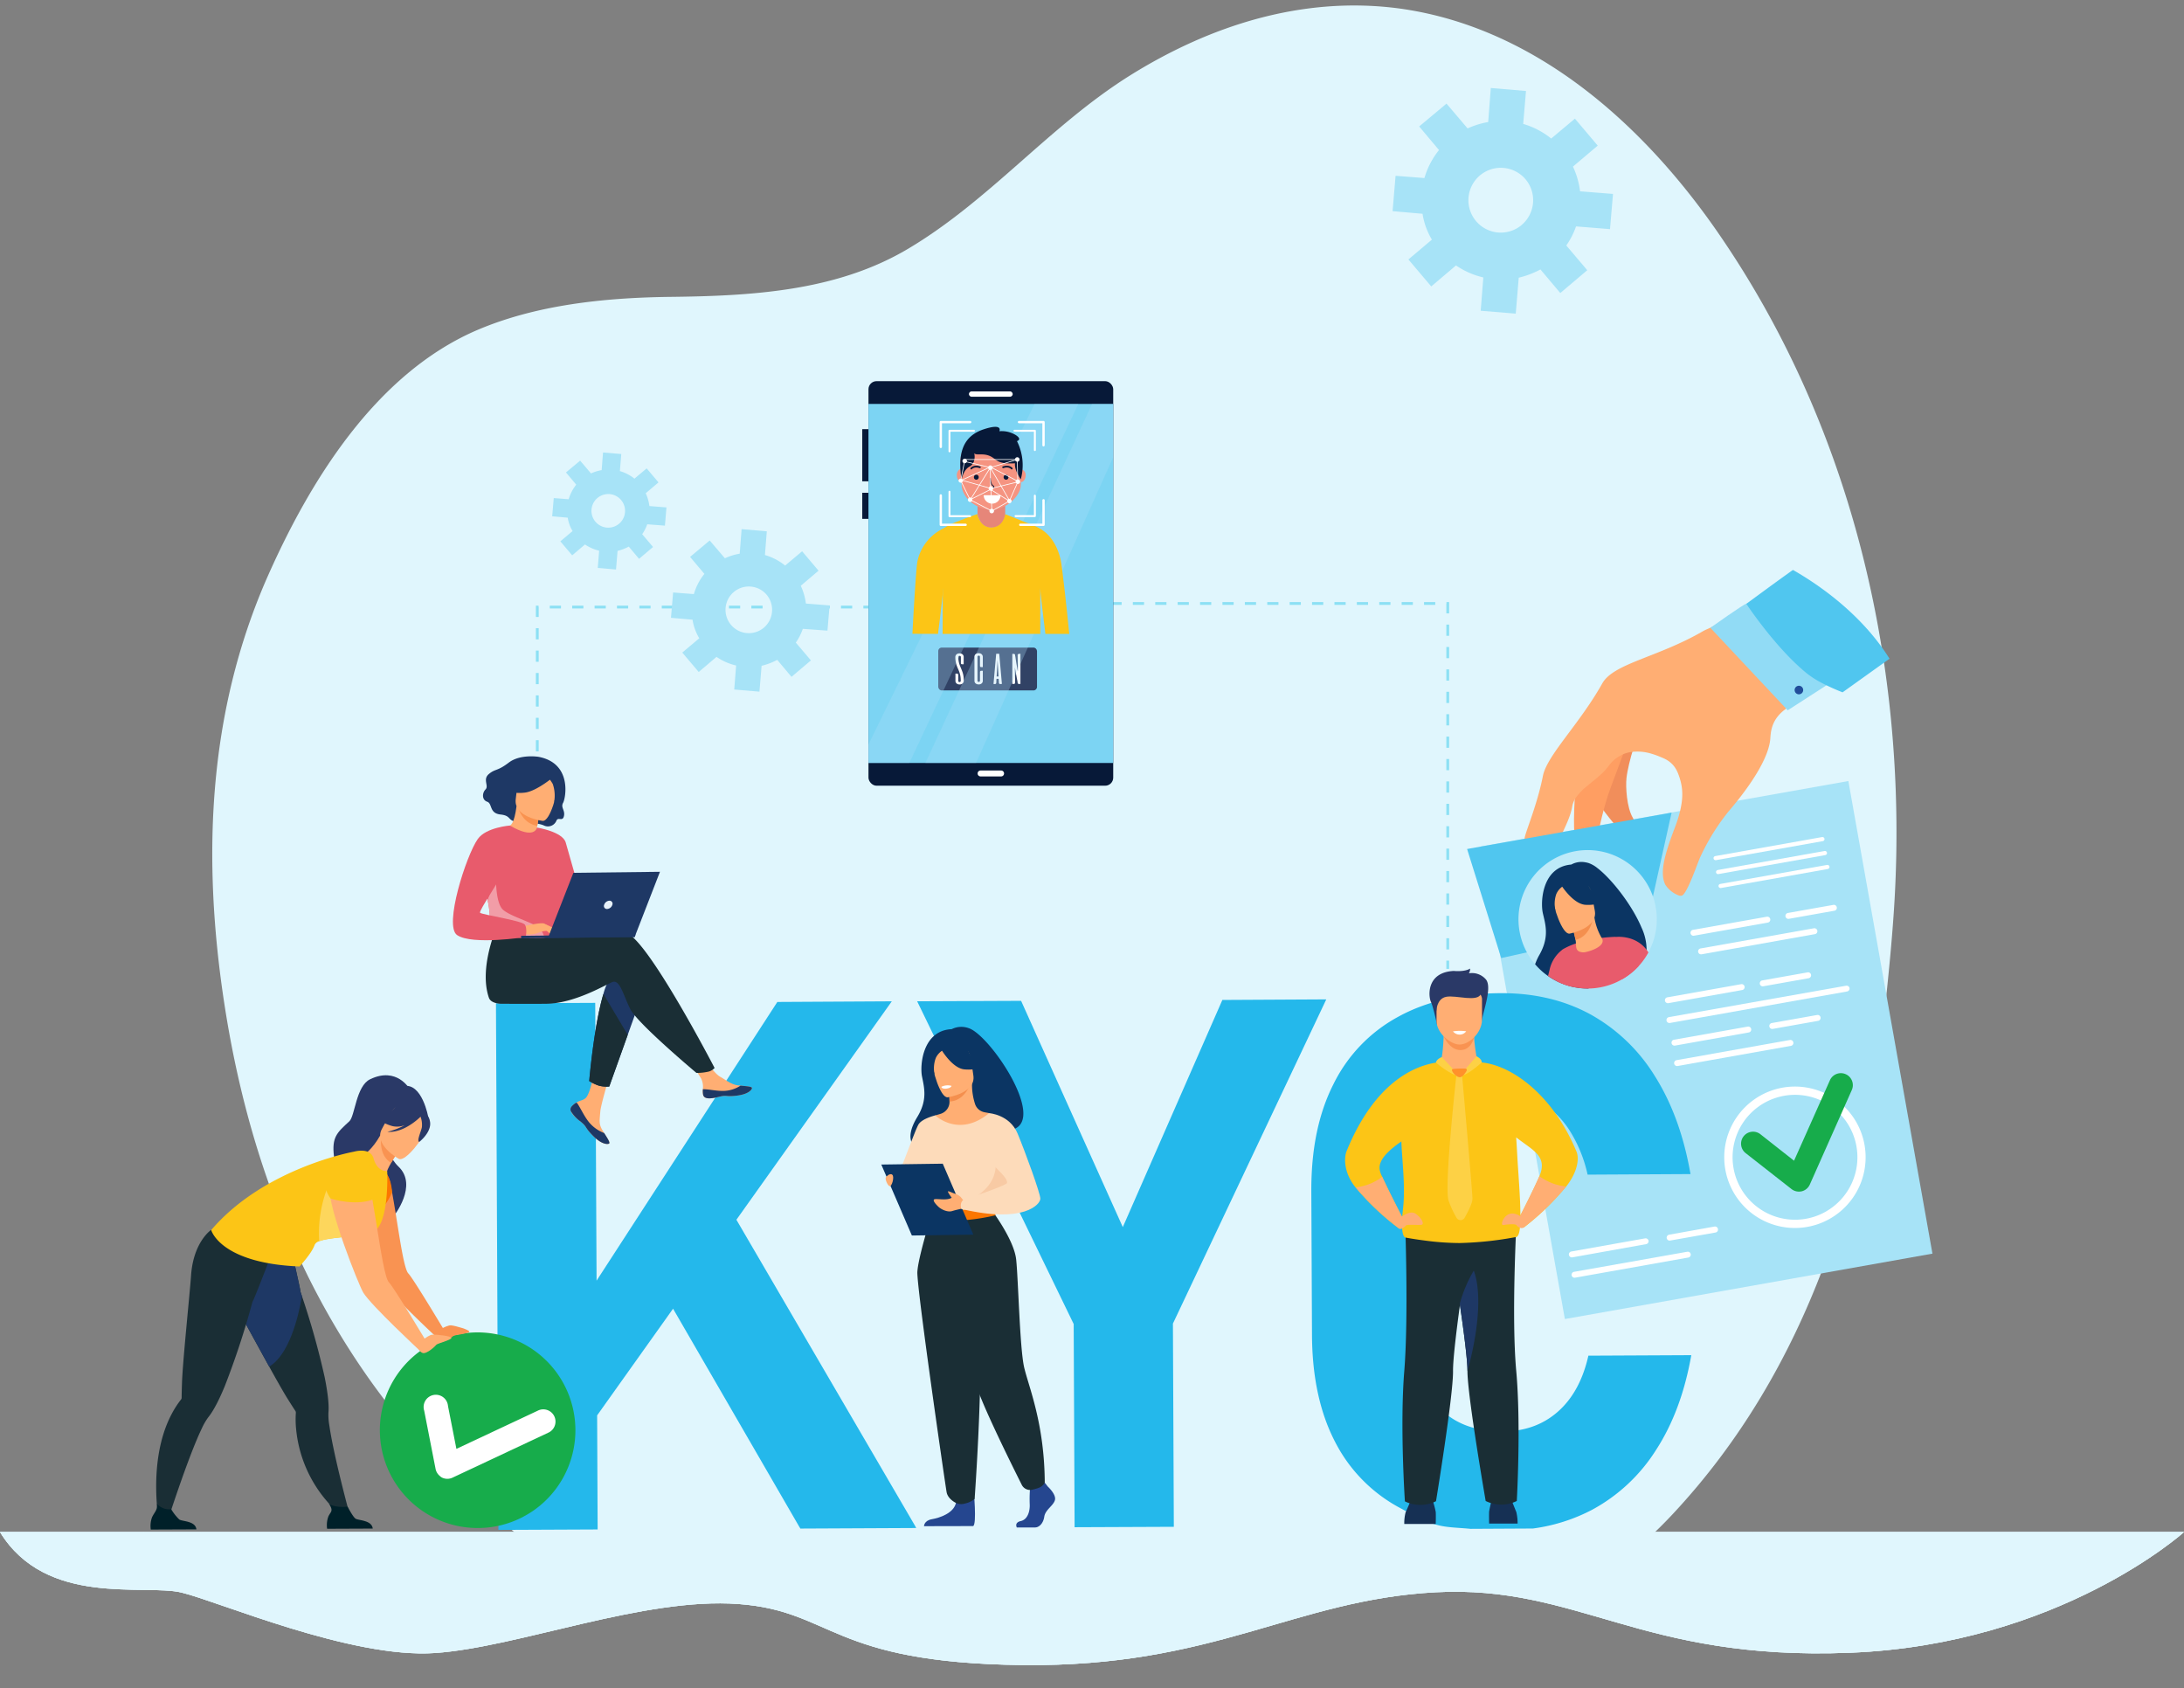<svg id="Layer_1" data-name="Layer 1" xmlns="http://www.w3.org/2000/svg" xmlns:xlink="http://www.w3.org/1999/xlink" viewBox="0 0 780 602.8"><rect x="0" y="0" width="780" height="602.8" fill="#808080" stroke="none"/><defs><style>.cls-1,.cls-3,.cls-42,.cls-43,.cls-44,.cls-45{fill:none;}.cls-2{fill:#e0f6fd;}.cls-3{stroke:#8ce0f4;stroke-dasharray:4;}.cls-3,.cls-45{stroke-miterlimit:10;}.cls-4{fill:#a7e3f7;}.cls-5{fill:#fff;}.cls-6{fill:#f18e5b;}.cls-7{fill:#ff9e62;}.cls-8{fill:#ffae73;}.cls-9{fill:#91dbf5;}.cls-10{fill:#50c6ef;}.cls-11{fill:#214d9a;}.cls-12{fill:#bdeaf9;}.cls-13{fill:#0b3563;}.cls-14{fill:#e85b6c;}.cls-15{fill:#f48f4e;}.cls-16{fill:#17ac4b;}.cls-17{fill:#24b8eb;}.cls-18{fill:#1e3865;}.cls-19{fill:#1a2e35;}.cls-20{fill:#f9924f;}.cls-21{fill:#f19da7;}.cls-22{fill:#e8f2fa;}.cls-23{fill:#163054;}.cls-24{fill:#f99352;}.cls-25{fill:#2a3967;}.cls-26{fill:#fcc516;}.cls-27{fill:#fdd145;}.cls-28{fill:#ff912b;}.cls-29{fill:#fddbba;}.cls-30{fill:#25468f;}.cls-31{fill:#f8caa4;}.cls-32{fill:#fc7600;}.cls-33{fill:#002029;}.cls-34{fill:#fdd65c;}.cls-35{fill:#071938;}.cls-36{fill:#7cd4f3;}.cls-37{fill:#314265;}.cls-38{opacity:0.3;}.cls-39{fill:#aadef8;}.cls-40{fill:#e68679;}.cls-41{fill:#f59481;}.cls-42{stroke:#071938;stroke-width:0.63px;}.cls-42,.cls-43,.cls-44{stroke-linecap:round;stroke-linejoin:round;}.cls-43,.cls-44,.cls-45{stroke:#fff;}.cls-43{stroke-width:0.83px;}.cls-44{stroke-width:0.69px;}.cls-45{stroke-width:0.25px;}.cls-46{clip-path:url(#clip-path);}</style><clipPath id="clip-path"><path class="cls-1" d="M0,547.09H780s-44.4,40.1-119.2,43.1c-37.6,1.5-62-4.6-83.4-10.8-21.2-6.1-39.4-12.1-64.6-10.8-50.6,2.7-79,26.8-147.7,26s-67.5-19.3-101.4-21.8-78.4,15.4-108.3,17.5-77.3-18.4-90.6-21.6S16.5,574,0,547.09"/></clipPath></defs><path class="cls-2" d="M676.24,327.36c-.62,8.83-1.46,17.67-2.39,26.6-7.69,67.25-27.75,134.59-76.39,186.66-6.13,6.55-12.68,12.79-20.58,17.26-21,11.64-52.17,5.61-75.66,5.61H282.65c-27.23,0-66,7.79-88.34-8.32a280.25,280.25,0,0,1-45.52-41.26A269.57,269.57,0,0,1,131.54,492c-27.65-39.28-43.86-84.6-51.35-133.13-8-51.76-6.23-104,15.39-153,14.75-33.26,38.14-72.23,74.83-88,21.09-9,45.31-11.53,68.38-11.85,29.73-.31,60.08-2,85.64-17.25,29-17.25,50.2-43.55,78.68-61.53,28.79-18.08,62.36-29,97.38-24.11,48.75,7,87.3,42.3,113.7,80.86,40.54,59.14,60.49,128.88,62.88,199.13A419.47,419.47,0,0,1,676.24,327.36Z"/><polyline class="cls-3" points="312.35 216.78 191.89 216.78 191.89 347.27"/><rect class="cls-4" x="542.82" y="289.31" width="133.34" height="171.42" transform="translate(-56.26 112.53) rotate(-10.09)"/><path class="cls-5" d="M651,300.37l-38.16,6.79a.74.74,0,0,1-.85-.6h0a.73.73,0,0,1,.6-.85l38.15-6.79a.75.75,0,0,1,.86.6h0A.74.74,0,0,1,651,300.37Z"/><path class="cls-5" d="M651.9,305.35l-38.16,6.78a.73.73,0,0,1-.86-.59h0a.75.75,0,0,1,.6-.86l38.16-6.79a.74.74,0,0,1,.85.6h0A.73.73,0,0,1,651.9,305.35Z"/><path class="cls-5" d="M652.78,310.32l-38.16,6.79a.74.74,0,0,1-.85-.6h0a.73.73,0,0,1,.6-.85l38.15-6.79a.74.74,0,0,1,.86.6h0A.74.74,0,0,1,652.78,310.32Z"/><path class="cls-5" d="M631.37,329.45,605,334.14a1.06,1.06,0,0,1-1.23-.86h0a1.05,1.05,0,0,1,.86-1.23L631,327.36a1.06,1.06,0,0,1,1.23.86h0A1.05,1.05,0,0,1,631.37,329.45Z"/><path class="cls-5" d="M655.1,325.23l-16.2,2.88a1.06,1.06,0,0,1-1.23-.86h0a1.06,1.06,0,0,1,.86-1.23l16.2-2.88A1.06,1.06,0,0,1,656,324h0A1.05,1.05,0,0,1,655.1,325.23Z"/><path class="cls-5" d="M648.19,333.58l-40.48,7.2a1.07,1.07,0,0,1-1.23-.86h0a1.07,1.07,0,0,1,.86-1.23l40.48-7.2a1.06,1.06,0,0,1,1.23.86h0A1.06,1.06,0,0,1,648.19,333.58Z"/><path class="cls-5" d="M622.21,353.54l-26.35,4.69a1.08,1.08,0,0,1-1.23-.86h0a1.06,1.06,0,0,1,.86-1.23l26.35-4.69a1.06,1.06,0,0,1,1.23.86h0A1.06,1.06,0,0,1,622.21,353.54Z"/><path class="cls-5" d="M645.94,349.32l-16.2,2.88a1.06,1.06,0,0,1-1.23-.86h0a1.06,1.06,0,0,1,.86-1.23l16.2-2.88a1.06,1.06,0,0,1,1.23.86h0A1.06,1.06,0,0,1,645.94,349.32Z"/><path class="cls-5" d="M659.69,354.05,596.42,365.3a1.05,1.05,0,0,1-1.23-.86h0a1.06,1.06,0,0,1,.86-1.23L659.32,352a1.06,1.06,0,0,1,1.23.86h0A1.06,1.06,0,0,1,659.69,354.05Z"/><path class="cls-5" d="M624.56,368.69l-26.34,4.69a1.06,1.06,0,0,1-1.23-.86h0a1.05,1.05,0,0,1,.86-1.23l26.34-4.69a1.06,1.06,0,0,1,1.23.86h0A1.05,1.05,0,0,1,624.56,368.69Z"/><path class="cls-5" d="M649.34,364.54l-16.2,2.88a1.05,1.05,0,0,1-1.23-.86h0a1.06,1.06,0,0,1,.86-1.23l16.2-2.88a1.06,1.06,0,0,1,1.23.86h0A1.06,1.06,0,0,1,649.34,364.54Z"/><path class="cls-5" d="M639.63,373.47l-40.48,7.2a1.06,1.06,0,0,1-1.23-.86h0a1.06,1.06,0,0,1,.86-1.23l40.47-7.2a1.06,1.06,0,0,1,1.23.86h0A1.05,1.05,0,0,1,639.63,373.47Z"/><path class="cls-5" d="M587.91,444.28,561.56,449a1.07,1.07,0,0,1-1.23-.86h0a1.06,1.06,0,0,1,.86-1.23l26.35-4.69a1.06,1.06,0,0,1,1.23.86h0A1.06,1.06,0,0,1,587.91,444.28Z"/><path class="cls-5" d="M612.69,440.13,596.48,443a1.06,1.06,0,0,1-1.23-.86h0a1.08,1.08,0,0,1,.86-1.23L612.32,438a1.07,1.07,0,0,1,1.23.86h0A1.06,1.06,0,0,1,612.69,440.13Z"/><path class="cls-5" d="M603,449.06l-40.47,7.2a1.06,1.06,0,0,1-1.23-.86h0a1.05,1.05,0,0,1,.86-1.23L602.6,447a1.06,1.06,0,0,1,1.23.86h0A1.06,1.06,0,0,1,603,449.06Z"/><path class="cls-6" d="M566.48,264.78s6.24,6.9,6.59,10.06-2.8,10.16-1.29,13.21c.47.95,7.64,10.39,9.84,10.93,1.48.36,3.63-3.36,1.5-7s-2.58-10.94-2.23-14.15c.59-5.46,4.47-18.18,5.17-15.79l12.07-1.91-11.43-4.68Z"/><path class="cls-7" d="M562.62,281.5s-1.07,13.85,0,19.13c.43,2.12,2.47,8.94,4.5,9.68,3.34,1.21,5.17-4.66,3.71-11-.39-1.75,2.35-12.51,4.18-17.43,4.55-12.23,7.3-19.59,7.3-19.59Z"/><path class="cls-8" d="M662.25,236.9c-3,1.74-5.72,3.39-8.13,4.84-1.34.82-2.57,1.58-3.65,2.26-1.75,1.1-3.12,2-4,2.65-2.22,1.64-5.86,3.65-8.55,6.4h0c-5.24,3.71-5.48,8.07-5.67,10.74-.5,6.62-6.65,16.35-15,26.08a78,78,0,0,0-10,16.16c-.46,1-1.31,3.35-2.29,5.83-1.36,3.45-3,7.16-4.13,7.9a1.86,1.86,0,0,1-1.53-.1,9.8,9.8,0,0,1-4.55-3.74c-2-4.08-.44-10.31,3.33-20.16,3.59-9.39,3.07-14.13,1.68-18.32-.9-2.72-2.21-5.34-6.24-6.92a30.91,30.91,0,0,0-3.92-1.43,17,17,0,0,0-6.92-.57,12.25,12.25,0,0,0-2.63.67,12.49,12.49,0,0,0-5.61,4.43l-.16.21h0a20.56,20.56,0,0,1-2.23,2.45c-1.62,1.53-3.45,2.92-5.12,4.32a20.31,20.31,0,0,0-4.18,4.35h0a8.06,8.06,0,0,0-1.23,3c-.61,3.6-2.44,7.15-4.27,11.09h0a51.38,51.38,0,0,0-3.49,9.32c-2,8.23-6.7,9.09-9.14,6.61l-.09-.09c-.75-.81-.76-5.27-.56-9.27.15-3,.41-5.75.57-6.54.47-2.44,4.54-12,6.49-21.95,1.45-7.39,13-18.44,21.17-33,4-7.25,19.65-9.25,36-18.72.87-.5,1.84-.85,2.75-1.3h0q3.9-1.9,7.64-4.11a107.44,107.44,0,0,1,11,.5q3.74.36,7.48,1h0q5.94,1,11.92,2.5A128.58,128.58,0,0,1,662.25,236.9Z"/><path class="cls-9" d="M655.11,242.92l-2.82,1.81-.74.48-13.08,8.44-.55-.59L610.86,224.2l.08-.07h0s11.83-8.43,12.74-8.54l.75-.09c1.34,1.1,3.43,2.91,5.91,5.1,7.95,7,19.86,17.84,23.6,21.25Z"/><path class="cls-10" d="M674.83,235.23l-16.77,12s-2.64-1-5.77-2.52q-.81-.39-1.65-.84a32.62,32.62,0,0,1-5.52-3.55c-7.31-6-14-14.43-18.12-20h0c-1.48-2-2.62-3.66-3.32-4.71.12,0,8.09-6,16.66-12.09C653.42,211,666.54,221.89,674.83,235.23Z"/><path class="cls-11" d="M641.16,245.62a1.53,1.53,0,1,1,.5,2.09A1.53,1.53,0,0,1,641.16,245.62Z"/><polygon class="cls-10" points="523.96 303.18 597 290.19 588 330.6 536.15 342.13 523.96 303.18"/><path class="cls-12" d="M591.23,323.46a24.6,24.6,0,0,1-2.51,16.6,24.34,24.34,0,0,1-3.51,4.92,24.6,24.6,0,0,1-5.77,4.65,24.3,24.3,0,0,1-7.61,2.88,24.54,24.54,0,0,1-4.48.48h0a24,24,0,0,1-5.71-.59,24.86,24.86,0,0,1-5.6-2,23.93,23.93,0,0,1-3.16-1.88,24.66,24.66,0,0,1-10.09-15.42,24.7,24.7,0,0,1,48.45-9.66Z"/><path class="cls-13" d="M586.26,331.24c-3.35-8-10.62-17.32-15.78-21.27a10.37,10.37,0,0,0-3.17-1.79,8.22,8.22,0,0,0-1-.23,7.49,7.49,0,0,0-5.13.78c-10.49.85-11.1,13.4-10.14,17.48.87,3.7,2.06,7.6-.33,12.94-.25.56-.54,1.14-.87,1.73a20.14,20.14,0,0,0-1.59,3.46,24.27,24.27,0,0,0,4.63,4.2,24.67,24.67,0,0,0,8.77,3.86,24,24,0,0,0,5.71.59c-.66-6.69,4.35-8.84,8.4-9.19,2.7-.24,5,.32,4.81.86a11.08,11.08,0,0,0,4-.49,5.13,5.13,0,0,0,3.5-5A18.87,18.87,0,0,0,586.26,331.24Z"/><path class="cls-14" d="M561.63,352.4a24.86,24.86,0,0,1-5.6-2,23.93,23.93,0,0,1-3.16-1.88l.57-2.31a12.3,12.3,0,0,1,4.7-7.19Z"/><path class="cls-14" d="M585.21,345a24.6,24.6,0,0,1-5.77,4.65,24.3,24.3,0,0,1-7.61,2.88,24.54,24.54,0,0,1-4.48.48h0a24,24,0,0,1-5.71-.59,24.86,24.86,0,0,1-5.6-2A55.6,55.6,0,0,1,558.14,339a23.62,23.62,0,0,1,4.69-2.08,44.86,44.86,0,0,1,9.2-2c1.54-.19,3.22-.32,5-.38l7.52,9.62Z"/><path class="cls-8" d="M572,334.87a20.61,20.61,0,0,1-2.56-7.18l-.44.18-7.42,3.07s.66,2.4,1.12,4.69v.05c.41,2-.55,4.26,2.8,4.41C566.54,340.14,574.15,338.1,572,334.87Z"/><path class="cls-15" d="M561.57,330.94s.66,2.4,1.12,4.69c4.3-1,5.8-5.39,6.3-7.76Z"/><path class="cls-8" d="M560.56,333.4s10.26-1.88,9-8.25-.8-10.91-7.4-10-7.4,3.61-7.49,5.84S557.85,333.72,560.56,333.4Z"/><path class="cls-13" d="M557.47,315.94s4.29,6.92,8.81,7.17,6.15-1.28,6.15-1.28a12.38,12.38,0,0,1-5.41-6.4S558.87,312,557.47,315.94Z"/><path class="cls-13" d="M558.28,316.41a6.45,6.45,0,0,0-2.47,2.88,10.53,10.53,0,0,0-.22,6.12s-3.12-4.66-1.32-8C556.17,313.85,558.28,316.41,558.28,316.41Z"/><path class="cls-14" d="M579.44,349.63,577,348c-.92-.61-1.23-2.24-1.23-4.16a45.64,45.64,0,0,1,1.32-9.25s6.83-.88,11,4.6c.17.22.33.44.48.67.06.08.11.16.16.24a24.34,24.34,0,0,1-3.51,4.92A24.6,24.6,0,0,1,579.44,349.63Z"/><path class="cls-5" d="M664.27,403.34A25.25,25.25,0,1,0,651,436.47,25.27,25.27,0,0,0,664.27,403.34Zm-14.45,30.44a22.3,22.3,0,1,1,7.63-35.66,22.09,22.09,0,0,1,4.12,6.37A22.33,22.33,0,0,1,649.82,433.78Z"/><path class="cls-16" d="M642.48,425.52a4.28,4.28,0,0,1-2.66-.91l-16.37-12.83a4.28,4.28,0,0,1,5.28-6.74l12,9.45,12.83-28.77a4.28,4.28,0,0,1,7.82,3.48L646.36,423a4.27,4.27,0,0,1-2.87,2.41A4.44,4.44,0,0,1,642.48,425.52Z"/><path class="cls-17" d="M326.8,544.86,263,435.57l-2.38-4.09-29.76,19.41,9.51,16.43,45,77.74.48.79,41.37-.2ZM277.62,357.8l-64.56,99.53-14.64,22.56,5.33,38.91,9.51-13.37,27.13-38.11L263,435.57l55.5-78ZM213.26,505.43l-.2-48.1-.48-99.21-35.45.16L178,545.53v.8l35.44-.16v-.8Z"/><path class="cls-17" d="M567.28,484.11c-1.95,8.63-5.57,15.31-10.9,20s-11.85,7-19.61,7.08c-10,0-17.74-2.94-23.19-9s-8.24-14.52-8.28-25.54L505.06,425c-.08-11,2.63-19.61,8-25.7s13.09-9.19,23.11-9.23A27.27,27.27,0,0,1,550,393.52a30.42,30.42,0,0,1,10.46,10A49.12,49.12,0,0,1,567,419.46l36.75-.2q-3.57-20.52-12.77-35.05a62.7,62.7,0,0,0-23.15-22.08c-9.27-5-19.89-7.52-31.79-7.47q-21.6.1-36.76,8.47a54.85,54.85,0,0,0-23.07,24.07c-5.33,10.5-7.92,23.19-7.88,38l.24,51.6q.12,22.38,8.2,38a55.2,55.2,0,0,0,23.35,23.75c4.34,2.31,8.28,4.8,13.41,6.07,3.42.91,7.83.93,11.65,1.33l22.28-.12a63.39,63.39,0,0,0,21.13-6.68,61.56,61.56,0,0,0,22.87-21.4q9.08-14,12.57-33.82Z"/><path class="cls-17" d="M473.67,356.88l-37.11.2L401,438.2l-36.32-80.8-37.12.16,55.9,115.25.32,71.77v.79l35.44-.15v-.8l-.32-71.77Z"/><path class="cls-18" d="M192.33,270.26s-6.52-1.07-10.63,2.07-4.77,2.13-7.09,4.06.07,4.22-1.2,5.51-1.32,3.76.59,4.4.64,4.12,4.76,4.56,2.29,2.36,6.21,2.63,7.15.39,9.21,1.25a3.27,3.27,0,0,0,4.52-1.62c.58-1.58,2.24.44,2.71-1.71s-1.25-3-.3-4.73S204.39,272.54,192.33,270.26Z"/><path class="cls-8" d="M204.16,395.1a1.6,1.6,0,0,0-.27,1.72h0c.43,1.14,1.81,2.4,3.42,3.66.2.16.39.31.54.45a.69.69,0,0,1,.13.11l.09.08c1.5,1.35.95,1.67,3.65,4.41,3.07,3.13,5.17,3.16,5.76,2.87s-.54-1.92-1.7-3.79l-.17-.27-.46-.76c-1.35-2.25-1-3.32-.75-6.7.22-2.75,4.09-15.38,4.09-15.38l-5.84-.94s-1.63,10.05-3.55,11.61c-1,.84-2.18.86-3.17,1.48l-.2.14A7.55,7.55,0,0,0,204.16,395.1Z"/><path class="cls-18" d="M204.16,395.1a1.6,1.6,0,0,0-.27,1.72h0a12.41,12.41,0,0,0,3.42,3.65c.21.16.38.32.54.46a.69.69,0,0,1,.13.11l.09.08c1.5,1.35.95,1.67,3.65,4.41,3.07,3.13,5.17,3.16,5.76,2.87s-.54-1.92-1.7-3.79a13,13,0,0,1-5.47-3.93c-1.79-2.23-3-5.09-4.24-6.83l-.34-.06A7.55,7.55,0,0,0,204.16,395.1Z"/><path class="cls-8" d="M251.09,390.91c.38,1.79,2.94,1.46,5.8.73s2.18.11,6.25-.39,5.29-2,5.41-2.64-1.91-.71-4.08-.93l-.81-.09c-2.45-.28-4.25-1.83-6.48-3.1s-5.3-6.15-5.3-6.15l-5.59.51s3,4.42,4.14,6.34A6.7,6.7,0,0,1,251,389,7.2,7.2,0,0,0,251.09,390.91Z"/><path class="cls-18" d="M256.89,391.64c2.85-.73,2.18.11,6.25-.39s5.29-2,5.41-2.64-1.91-.71-4.08-.93v0a11.53,11.53,0,0,1-5.82,1.88c-2.77.1-5.7-.66-7.61-.6a7.2,7.2,0,0,0,.06,1.91C251.47,392.7,254,392.37,256.89,391.64Z"/><path class="cls-18" d="M229.25,355.42l-5.06,14.12L217.59,388a11.06,11.06,0,0,1-3.63-.29,15.54,15.54,0,0,1-3.53-1.67s1.67-19.73,5.07-31.09a20.3,20.3,0,0,1,3-6.61C223.86,341.78,229.25,355.42,229.25,355.42Z"/><path class="cls-19" d="M223.68,333.15c-3-.92-10.64-.68-19,.94-2.32.45-4.77.21-6-1.8h0l-21.21-1.41s-6.56,14.72-2.86,25.42c.72,2.08,4.11,2.13,4.11,2.14s12.42.07,16.51,0c10.54-.13,22.22-7.51,23.73-7.83,2.49-.53,3.54,4.44,6.09,9.64s23.68,22.89,23.68,22.89a18.61,18.61,0,0,0,4.54-.52,4.52,4.52,0,0,0,1.94-1.25S231.43,335.55,223.68,333.15Z"/><path class="cls-8" d="M191.79,299.65s-3.7,1.35-6.22.27c-2.36-1-4.19-4.87-4.16-4.87,1.07-.06,2.24-1,3.07-7.17l.46.15,7.71,2.68s-.53,2.46-.86,4.81C191.51,297.49,191.37,299.38,191.79,299.65Z"/><path class="cls-20" d="M192.65,290.71s-.32,1.73-.77,4.2c-4.41-.74-6.29-4.5-6.94-6.88Z"/><path class="cls-8" d="M193.82,293.14s-10.52-1.29-9.62-7.83.16-11.1,6.91-10.55,7.71,3.22,7.94,5.47S196.58,293.3,193.82,293.14Z"/><path class="cls-18" d="M198.62,276.66s-6.65,5.87-11.22,6.39-6.31-.93-6.31-.93a17.86,17.86,0,0,0,4.25-5.9A3.2,3.2,0,0,1,188,274.3C191.23,274,197.41,273.78,198.62,276.66Z"/><path class="cls-18" d="M194.41,276.19a16.44,16.44,0,0,1,3,3.75,12.69,12.69,0,0,1,.43,6.75s3.42-6.85,1.4-10.14C197.1,273.07,194.41,276.19,194.41,276.19Z"/><path class="cls-14" d="M200.81,315c-.07,21.26.11,16.81-2.19,18.86-.56.49-2.13.8-4.2,1-6.51.51-18-.43-18.43-1.63-1.55-4.15-.5-5.46-1.83-11.82-.14-.68-.31-1.41-.51-2.21-1.1-4.37-2.13-5.85,1.5-12.93,3.29-6.41,6.72-11.63,7-11.44,8.93,5.16,9.6.72,9.6.72S200.84,304.65,200.81,315Z"/><path class="cls-19" d="M224.19,369.54,217.59,388a11.06,11.06,0,0,1-3.63-.29,15.54,15.54,0,0,1-3.53-1.67s1.67-19.73,5.07-31.09Z"/><path class="cls-14" d="M191.79,295.52s9.15,1.44,10.26,5.36l7.7,27s-4.63.89-6.8-1.23-7.69-19.81-7.69-19.81Z"/><path class="cls-21" d="M194.42,334.83c-6.51.51-18-.43-18.43-1.63-1.55-4.15-.5-5.46-1.83-11.82l3-8.89s-.41,9.86,2.53,12.42,12,4.87,13.4,7A7.91,7.91,0,0,1,194.42,334.83Z"/><path class="cls-8" d="M186.91,330.77s6.41-1.5,7.45-.95,3.61,2.61,3.93,3.33-2.31-.52-3.17-.74a7.64,7.64,0,0,0-2.73.63,9.15,9.15,0,0,1-4.88.55Z"/><path class="cls-14" d="M182.18,294.79s-8.62.63-11.56,4.84c-4.14,5.91-12.19,31-7.37,34.29,5.43,3.69,24.52.69,24.52.69s.6-3-.3-4.41-15.32-3.58-16-4.24,8.15-13,8.12-15S182.18,294.79,182.18,294.79Z"/><path class="cls-8" d="M194.69,331.61a12.18,12.18,0,0,0,1.82,1.92,1.23,1.23,0,0,0,.72.15l-.92-1.62Z"/><path class="cls-8" d="M194.36,329.82l3.94,1.86a.71.71,0,0,1-.65.26,9.58,9.58,0,0,1-1.7-.45Z"/><polygon class="cls-18" points="195.68 334.96 226.66 334.6 235.7 311.32 204.78 311.68 195.68 334.96"/><polygon class="cls-18" points="227.01 333.69 186.1 334.17 186.12 335.07 226.66 334.6 227.01 333.69"/><path class="cls-22" d="M218.7,323.1a1.07,1.07,0,0,0-1.07-1.46,2.12,2.12,0,0,0-1.88,1.5,1.07,1.07,0,0,0,1.07,1.46A2.1,2.1,0,0,0,218.7,323.1Z"/><path class="cls-23" d="M501.53,544.22a15.26,15.26,0,0,1,.47-4.16c.49-1,2.28-5.27,2.28-5.27l7.06,0a36.31,36.31,0,0,1,1.42,5.11c.09,1.26,0,4.3,0,4.3Z"/><path class="cls-23" d="M542,544.06a17.08,17.08,0,0,0-.47-4.16c-.45-1-2.09-5.25-2.09-5.25l-6.38,0a39.62,39.62,0,0,0-1.23,5.12c-.07,1.26,0,4.3,0,4.3Z"/><path class="cls-8" d="M515.64,369.12s-.19,6.94-1.06,10.06l-7,4.94L534.07,388l-6.36-8.7s-2-9.3-1-12.75S515.64,369.12,515.64,369.12Z"/><path class="cls-24" d="M515.61,370.08s2.12,5,6.06,4.9,4.82-4.6,4.82-4.6Z"/><path class="cls-25" d="M513.24,366s-1.31-6.36-2.21-8.28-1.67-10.51,8.18-11c0,0,3.78.42,5.84-.84,0,0,0,1.25-.51,1.7a6.56,6.56,0,0,1,6.09,2.12c2.68,3-1.72,13.34-1.48,15.79Z"/><path class="cls-8" d="M521.21,373c-2.86,0-8.14-3.82-8.16-8.53l0-7.35a2.93,2.93,0,0,1,2.65-3.15l10.9-.05a3,3,0,0,1,2.69,3.12l0,6.94C529.31,369,524.49,373.07,521.21,373Z"/><path class="cls-25" d="M513,361.07s0-4.42,3.49-5.11,11.34,2.1,12.44-1.13-15.16-3.1-16-1S513,361.07,513,361.07Z"/><path class="cls-19" d="M501.83,436.23s1.27,34-.31,53.46.23,46.45.23,46.45a12.6,12.6,0,0,0,11.11-.06s6.16-37.54,6.08-46.47c-.09-9.51,6.66-52,6.66-52Z"/><path class="cls-19" d="M541.71,536a12.58,12.58,0,0,1-11.11,0s-6.51-37.49-6.51-46.42c0-4-1.27-13.9-2.74-24-2-13.79-4.4-27.95-4.4-27.95L541.63,436s-1.88,34.1-.12,53.51S541.71,536,541.71,536Z"/><path class="cls-18" d="M524.09,489.58c0-4-1.27-13.9-2.74-24a47.63,47.63,0,0,1,5-11.85C531,466.5,524.09,489.58,524.09,489.58Z"/><path class="cls-26" d="M563.06,411.3c-8.69-21-24.15-31.72-35.35-32a12.48,12.48,0,0,1-6.45,4.94c-3.62-.48-6.68-4.92-6.68-5-4,.42-21.71,2.5-33.65,31.82-.93,2.28-1.09,7.71,3.22,13a93.38,93.38,0,0,0,15.32,14.51,25.94,25.94,0,0,0,1.32-3.92s-4.45-8.55-7.13-14.35c-1.3-2.82-2.82-6,6.83-12.69.27,7.37,1.5,16.09.59,24-1.21,10.53.92,10.33.92,10.33s2.88.55,6.88,1.06a96.93,96.93,0,0,0,12.37.89,124.22,124.22,0,0,0,20.11-2.13c1.15,0,1.59-2.61,1.66-6.47a24.76,24.76,0,0,0,1.13,3.1,93.31,93.31,0,0,0,15.18-14.66C563.59,418.32,564,413.58,563.06,411.3ZM549.79,420C547.65,425.07,544,432.07,543,434c0-6.3-.78-15.19-1.14-21.78q-.18-3.26-.37-6.07C547.42,410.81,552.82,412.82,549.79,420Z"/><path class="cls-27" d="M514.94,377.48s-1.8.6-2.13,1.93c0,0,5.37,4.73,8.45,4.79Z"/><path class="cls-27" d="M521.26,384.2l6.06-7s1.89.82,1.88,2.18C529.2,379.36,523.88,384.38,521.26,384.2Z"/><path class="cls-27" d="M520.16,383.69s-4.46,40.14-2.82,45a32.9,32.9,0,0,0,2.87,6.2,1.65,1.65,0,0,0,2.85,0c1.22-2.14,2.82-5.25,2.81-6.83,0-2.54-3.73-44.41-3.73-44.41Z"/><path class="cls-28" d="M518.94,381.73a29.88,29.88,0,0,1,4.51-.13.48.48,0,0,1,.37.71c-.47.86-1.45,2.36-2.47,2.37C519.92,384.68,517.66,381.84,518.94,381.73Z"/><path class="cls-5" d="M518.91,368.31a3.14,3.14,0,0,0,2.45,1.15,2.89,2.89,0,0,0,2.28-1.18A15.62,15.62,0,0,0,518.91,368.31Z"/><path class="cls-8" d="M499.91,435.05s3.43-3.12,5.62-1.66,3.37,3.84,2.07,4-5.24-.29-5.6.31-2,1.73-2.53.83S499.91,435.05,499.91,435.05Z"/><path class="cls-8" d="M500.79,434.62a25.94,25.94,0,0,1-1.32,3.92A93.38,93.38,0,0,1,484.15,424a19,19,0,0,0,9.51-3.76C496.34,426.07,500.79,434.62,500.79,434.62Z"/><path class="cls-8" d="M543.67,434.85s-2.94-2.71-5.51-.88c-1.43,1-2.43,3.71-1.17,3.48s4.25-.52,4.62.07,1.73,1.46,2.54.82C545.13,437.55,543.67,434.85,543.67,434.85Z"/><path class="cls-8" d="M542.79,434.43a25.64,25.64,0,0,0,1.36,3.91,93.31,93.31,0,0,0,15.18-14.66,19,19,0,0,1-9.54-3.67C547.16,425.83,542.79,434.43,542.79,434.43Z"/><path class="cls-13" d="M346,367.17a7.67,7.67,0,0,0-6.11.34c-10.39.47-11.41,12.85-10.6,16.92s2,8.39-1.69,14.45c-10.63,17.51,17,13.67,17,13.67-1.78-12.31,13.66-10.24,13.22-8.89C377.42,405.09,354.21,369.85,346,367.17Z"/><path class="cls-29" d="M335.45,420.38a27.19,27.19,0,0,1-2.76,4.21c-2.15,2.72-13.51-3.65-12.54-4.14s6.6-16.93,7.94-19,6-3.16,6-3.16Z"/><path class="cls-30" d="M374.21,530.85s3.14,2.84,2.54,4.87-3.42,3.4-3.79,5.88-1.89,3.84-3.26,3.85l-6.55,0s-1-1.74,1.42-2.28,3.34-3.45,3.18-6.16a46.74,46.74,0,0,1,.2-6.31l5.18-1.23Z"/><path class="cls-30" d="M347.74,532.19s1.18,12.08-.19,12.77L330,545s0-2,2.81-2.49,7.78-2.14,8.6-5.82S347.74,532.19,347.74,532.19Z"/><path class="cls-8" d="M359.86,445.37c-3.66-8.09-5.88-10.41-5.47-12.93.31-1.88-1.12-34.93-1.12-34.93-.43-.13-1.29-.24-1.76-.35a4.4,4.4,0,0,1-3.23-2.78,22.31,22.31,0,0,1-1.13-7.46l-.47.1-7.78,1.57s.19,2.45.21,4.76v.06a4.48,4.48,0,0,1-3.22,4.35l-1.83.53a71,71,0,0,0-3.33,16.57c-.51,8.4,5.25,12,.09,28.8C325.54,460.81,361.88,449.84,359.86,445.37Z"/><path class="cls-15" d="M338.9,388.59s.19,2.45.21,4.76c4.35-.14,6.64-4.13,7.57-6.33Z"/><path class="cls-8" d="M338.45,391.85s10.2-1.5,9.17-7.84-.41-10.8-7-10.11-7.43,3.31-7.6,5.51S335.77,392.08,338.45,391.85Z"/><path class="cls-13" d="M336,374.5s4,7,8.46,7.38,6.12-1.05,6.12-1.05a12.3,12.3,0,0,1-5.13-6.51S337.51,370.62,336,374.5Z"/><path class="cls-13" d="M336.78,375a6.42,6.42,0,0,0-2.55,2.76,10.46,10.46,0,0,0-.42,6.05s-2.93-4.72-1-8C334.78,372.4,336.78,375,336.78,375Z"/><path class="cls-29" d="M360.7,412.1a70,70,0,0,1,0,8.12c-.16,2.94-3.12,6.89-3.53,7.86-1,2.45-2.24,2.85-2.24,2.85l-9.22,2.31-3.24.81-10.24-3s-4.72-13-2.89-20.32a56.26,56.26,0,0,1,4.68-12.43s8.38,8.14,19.21-.78Z"/><path class="cls-31" d="M361.62,420.32c-.16,2.94-4,6.79-4.41,7.76-1,2.45-2.24,2.85-2.24,2.85l-9.22,2.31-2.48-3.46s14.92-4.23,12-17.38Z"/><path class="cls-19" d="M332.93,433s-5,15.79-5.3,21.17,10,76.23,10.45,78.7,3.3,3.81,3.3,3.81a4.41,4.41,0,0,0,3.23.23,8.07,8.07,0,0,0,3.47-1.65s3.71-50.59,1.18-68.65A286.35,286.35,0,0,1,346.64,433Z"/><path class="cls-19" d="M354.39,432.44s7.78,10.33,8.53,17.34,1.28,31.63,2.84,38.46,7.27,19.95,7.37,41.26a4.25,4.25,0,0,1-2.39,1.89,20.4,20.4,0,0,1-2.1.59,3.32,3.32,0,0,1-3.72-1.74c-3.84-7.66-16.1-32.37-16.75-37.5-.46-3.64-4.41-27.69-12.84-41.78-2-3.38,1.16-16.89,1.16-16.89Z"/><path class="cls-5" d="M339.82,387.76s-.06.78-1.93,1c0,0-1.58.16-1.67-.67A5.13,5.13,0,0,1,339.82,387.76Z"/><path class="cls-32" d="M332.11,430.58a10.6,10.6,0,0,0,6.08,1.66c4.83.08,16.78-1.31,16.78-1.31a9.75,9.75,0,0,1,.52,3.05s-14.59,3.75-23.07.65A5.33,5.33,0,0,1,332.11,430.58Z"/><path class="cls-5" d="M337.05,436.41a2.51,2.51,0,1,1,2.19-2.51A2.36,2.36,0,0,1,337.05,436.41Zm0-4.26a1.79,1.79,0,1,0,1.48,1.76A1.63,1.63,0,0,0,337,432.15Z"/><polygon class="cls-13" points="347.62 440.89 325.67 441.2 314.75 415.86 336.7 415.55 347.62 440.89"/><path class="cls-8" d="M344.7,429.43l-1.62-2a5.6,5.6,0,0,0-1.88-1.13c-.8-.16-2.47-1.11-2.63-.84s1.29,2.2,1.29,2.2h.08c-1.66,1.25-5.85.17-6.36.68s.87,1.95,1.67,2.69,3.09,2,4.87,1.42c1.3-.41,3.35-.83,3.35-.83Z"/><path class="cls-8" d="M316.42,420.32s1.37-1.58,2.25-.83-.2,4.46-1,4.08S315.94,420.78,316.42,420.32Z"/><path class="cls-29" d="M353.27,397.51s7.33.48,10.16,7.29,8.11,21.33,8.12,23.26-5.7,9-28.21,3.66c0,0-.77-2.15.72-3.25,0,0,15.65-5.1,15.62-6.11-.06-1.89-2.13-3.51-10.93-12.23C346.36,407.76,353.27,397.51,353.27,397.51Z"/><path class="cls-16" d="M189.44,540.13c-.42.27-.85.53-1.29.79l-.45.25-1,.56a34.94,34.94,0,0,1-37.21-58.85,35.6,35.6,0,0,1,3.51-2.33c.44-.26.89-.51,1.33-.74l1.32-.66a34.29,34.29,0,0,1,4.12-1.64,34.94,34.94,0,0,1,29.69,62.62Z"/><path class="cls-25" d="M144,387.87c.1-.43-9.29,4.3-9.76,4.83-4.39,4.91-3.1,11.3-.58,11.35,1.62,0,1.32,2.72,1.32,2.72l18-7.71S150.8,386.4,144,387.87Z"/><path class="cls-25" d="M146.26,388.85s-4.51-8.06-14.07-3.45c-5.06,2.43-5.41,13.16-7.41,15-4.47,4.12-6.32,5.63-5.5,12.59s22.55,15.57,21.31,21.33c0,0,8.86-11,1.7-17.76-2.7-2.54-5.69-8.72-5.41-9.81S146.26,388.85,146.26,388.85Z"/><path class="cls-24" d="M139.29,422a7,7,0,0,0-12.37-2.82,6.28,6.28,0,0,0-1.23,3.07c-.78,6.62,9.93,33.54,11.45,36,2.78,4.44,19.1,19.6,19.1,19.6l3-1.83s-11.62-19.46-13.41-21.28C143.75,452.56,141.64,433,139.29,422Z"/><path class="cls-24" d="M155.1,476s4.35-2.89,6-2.72,6.45,1.54,6.51,2.24-5.33,1.17-5.69,1.55-4,2.85-5.34,2.09S155.1,476,155.1,476Z"/><path class="cls-19" d="M124.91,540.94l-3.91-.55a46.13,46.13,0,0,1-15.22-29.83,34.5,34.5,0,0,1-.12-6,1.18,1.18,0,0,0-.14-.67h0c-.42-.64-1.47-2.25-2.9-4.54s-3.82-6.52-6.47-11.31c-4.77-8.61-10.33-18.92-12.24-22.2-6.07-10.46-3.2-17.53-3.2-17.53s16.8-1.74,21.39-5.79l1.67,2.55s3.71,16.1,3.54,16.18c.18.55.37,1.1.55,1.67a278.43,278.43,0,0,1,8.12,29c1,5.07,1.59,9.49,1.32,12.51a21.26,21.26,0,0,0,.32,4.59C119.29,520.51,124.91,540.94,124.91,540.94Z"/><path class="cls-33" d="M133.12,545.85l-16.29.07a9,9,0,0,1,.44-4.37c.81-1.81,2-1.87.13-4.69,1,1.06,4.37,1.48,6.72,1.15.29.47,1.88,3.6,2.85,4.29S132.78,542.77,133.12,545.85Z"/><path class="cls-18" d="M107.85,462.9c-1.38,7.86-4.68,20.93-11.71,25.12-4.77-8.61-10.33-18.92-12.24-22.2-6.07-10.46-3.2-17.53-3.2-17.53s16.8-1.74,21.39-5.79l1.67,2.55s3.71,16.1,3.54,16.18C107.48,461.78,107.67,462.33,107.85,462.9Z"/><path class="cls-32" d="M137.53,418.34s2.22,2.31,2.48,7.33c0,0-2.73,8.49-11.31,9.85C128.7,435.52,135.41,418.35,137.53,418.34Z"/><path class="cls-19" d="M96.37,449.43l0-3.05c-6.07.8-21-7.15-21-7.15s-6.33,4.25-7.14,16.32c-.4,5.89-3,30.8-3.23,38.24-.1,2.69-.13,4.62-.13,5.39h0a1,1,0,0,1-.26.63,34,34,0,0,0-3.26,5.06c-9.19,17.28-4.24,40.67-4.24,40.67l2.15-.55s7.72-24.32,12.79-34.84a22,22,0,0,1,2.3-4c1.92-2.35,3.93-6.33,5.91-11.11a291.59,291.59,0,0,0,9.93-30.23C90.44,464.86,96.37,449.43,96.37,449.43Z"/><path class="cls-8" d="M131.8,428.93c-9.94-2.23-3.66-16.21-3.09-16,1.38-.29,4.39-2.72,7.07-7.45l.36.32,6.12,5.32s-1.4,2.08-2.57,4.12c-.92,1.6-1.7,3.17-1.57,3.71C138.61,419.38,134.45,429.53,131.8,428.93Z"/><path class="cls-24" d="M142.26,411.16s-1.4,2.08-2.57,4.12c-3.8-2.32-3.83-7-3.55-9.44Z"/><path class="cls-8" d="M142.44,413.83s-9.22-5.07-6-10.77,4.25-10.19,10.28-7.19,5.92,5.82,5.29,8S144.93,415,142.44,413.83Z"/><path class="cls-25" d="M153.58,400.54c-.43-2.52-1.71-2.76-2.6-2.58a7.36,7.36,0,0,0-9-3.39,12.5,12.5,0,0,1-7.23,4.39s1.07,2,5.48,3.19a7.45,7.45,0,0,0,4.34-.37,24.65,24.65,0,0,1-6.24,2.39c5.8.5,11.3-4.83,11.87-5.4a8.37,8.37,0,0,1,.47,3.8c-.37,1.71-1.88,4.81-.95,5.21C149.75,407.78,154.23,404.32,153.58,400.54Z"/><path class="cls-33" d="M70.14,546.14l-16.29.07a8.94,8.94,0,0,1,.44-4.36c.81-1.82,2.08-2.64,1.77-4.83a5.85,5.85,0,0,0,5.08,1.92A17.76,17.76,0,0,0,64,542.59C65.05,543.35,69.8,543.06,70.14,546.14Z"/><path class="cls-26" d="M133,440a39.8,39.8,0,0,1-8.05,1.5c-4.28.49-8.7.83-11,1.76a2.49,2.49,0,0,0-1.58,1.29c-1,3-5.4,7.71-5.4,7.71-28.37-1.16-31.54-13-31.54-13,19-22.28,51-28,51-28s5.83-1.74,7,2.45c1.32,4.87,4.86,4.52,4.86,4.52S139.17,437.8,133,440Z"/><path class="cls-34" d="M125,441.48c-4.28.49-8.7.83-11,1.76a45.25,45.25,0,0,1,5.61-24.82S124,436.13,125,441.48Z"/><path class="cls-8" d="M129.26,415.64s-10.73,1.11-11.56,8.09,10.46,35.34,12.07,37.91c2.93,4.67,20.13,20.65,20.13,20.65l3.15-1.93s-12.25-20.51-14.14-22.42C136,454.93,132.91,418,129.26,415.64Z"/><path class="cls-26" d="M118,427.93c0,.16,9.93,3.18,16.27-.08,0,0,1.29-14.67-6.29-13.84s-12.08,3.24-12.25,6.88S118,427.93,118,427.93Z"/><path class="cls-8" d="M148.91,480.25s3.84-3.55,5.5-3.64,6.61.47,6.79,1.15-5.07,2-5.37,2.46-3.5,3.45-4.93,2.92S148.91,480.25,148.91,480.25Z"/><path class="cls-5" d="M157,527a4.34,4.34,0,0,1-1.44-2.47l-4.06-20.77A4.36,4.36,0,1,1,160,502.1l3,15.29,29-13.61a4.36,4.36,0,1,1,3.69,7.89l-34.08,16a4.34,4.34,0,0,1-3.82-.06A4.19,4.19,0,0,1,157,527Z"/><path class="cls-4" d="M575,81.82l1.07-12.57-11.76-.93a29.24,29.24,0,0,0-2.54-8.83L570.62,52l-8.15-9.63L554,49.47a28.73,28.73,0,0,0-10-5.22L545,32.49l-12.57-1.07-.93,12.16a29.71,29.71,0,0,0-7.36,2.28L516.61,37l-9.76,8.16,7.08,8.42a28.87,28.87,0,0,0-5.21,10l-10.3-.8L497.35,75.4l10.7.94a25.64,25.64,0,0,0,3.34,9.23L503,92.65l8.16,9.63L520,94.79a28.82,28.82,0,0,0,9.76,4.28l-.94,11.9L541.34,112l1.07-12.84a31.85,31.85,0,0,0,7.75-2.94l7.09,8.42,9.63-8.15-7.49-8.83a27.57,27.57,0,0,0,3.48-6.81Zm-31.55-1.47A11.57,11.57,0,1,1,544.82,64a11.61,11.61,0,0,1-1.34,16.31Z"/><path class="cls-4" d="M295.52,225.2l.77-9-8.47-.67a21,21,0,0,0-1.83-6.35l6.35-5.39-5.87-6.93-6.06,5.1a20.62,20.62,0,0,0-7.22-3.76l.67-8.47-9-.77-.68,8.76a21,21,0,0,0-5.29,1.64L253.46,193l-7,5.87,5.11,6.06a20.62,20.62,0,0,0-3.76,7.22l-7.41-.58-.77,9.05,7.7.67a18.5,18.5,0,0,0,2.41,6.64l-6.07,5.1,5.87,6.93,6.36-5.39a20.53,20.53,0,0,0,7,3.08l-.67,8.57,9,.77.77-9.24a22.7,22.7,0,0,0,5.58-2.12l5.1,6.07,6.93-5.87-5.39-6.36a19.61,19.61,0,0,0,2.5-4.91Zm-22.71-1.06a8.33,8.33,0,1,1,1-11.74,8.38,8.38,0,0,1-1,11.74Z"/><path class="cls-4" d="M237.47,187.71l.55-6.51-6.1-.49a14.88,14.88,0,0,0-1.31-4.57l4.57-3.88-4.23-5-4.36,3.67a14.77,14.77,0,0,0-5.2-2.7l.49-6.1-6.51-.55-.49,6.3a15.41,15.41,0,0,0-3.81,1.18l-3.88-4.57-5.06,4.22,3.67,4.37a15.11,15.11,0,0,0-2.7,5.2l-5.33-.42-.56,6.51,5.55.49a13.17,13.17,0,0,0,1.73,4.78l-4.37,3.67,4.23,5,4.57-3.88a15.18,15.18,0,0,0,5.06,2.22l-.49,6.16,6.52.56.55-6.65a16.85,16.85,0,0,0,4-1.53l3.67,4.37,5-4.23-3.88-4.57a14.07,14.07,0,0,0,1.8-3.54ZM221.12,187a6,6,0,1,1,.69-8.46,6,6,0,0,1-.69,8.46Z"/><polyline class="cls-3" points="396.59 215.5 517.05 215.5 517.05 345.99"/><rect class="cls-35" x="307.95" y="153.25" width="4.25" height="18.62"/><rect class="cls-35" x="307.95" y="175.97" width="4.25" height="9.31"/><rect class="cls-35" x="310.17" y="136.11" width="87.41" height="144.47" rx="2.89"/><rect class="cls-36" x="310.17" y="144.24" width="87.41" height="128.22"/><path class="cls-5" d="M361.68,140.72a1,1,0,0,1-.95.95H347a1,1,0,0,1-.95-.95h0a1,1,0,0,1,.95-.95h13.72a1,1,0,0,1,.95.95Z"/><path class="cls-5" d="M358.59,276.21a1.05,1.05,0,0,1-1.06,1.05h-7.32a1.05,1.05,0,0,1-1.06-1.05h0a1.05,1.05,0,0,1,1.06-1.06h7.32a1.05,1.05,0,0,1,1.06,1.06Z"/><rect class="cls-37" x="335.09" y="231.25" width="35.27" height="15.3" rx="1.25"/><path class="cls-5" d="M343.62,237.21a.42.42,0,0,1-.34-.13.49.49,0,0,1-.11-.33v-2.08a.49.49,0,0,0-.11-.33.42.42,0,0,0-.34-.13.4.4,0,0,0-.34.13.49.49,0,0,0-.11.33,9.86,9.86,0,0,0,.08,1.28,9.49,9.49,0,0,0,.22,1c.1.32.2.63.32.91s.23.57.35.85.24.57.35.86a8.53,8.53,0,0,1,.54,2.11,11.59,11.59,0,0,1,.08,1.39,1.43,1.43,0,0,1-.11.56,1.25,1.25,0,0,1-.3.42,1.43,1.43,0,0,1-.47.26,1.7,1.7,0,0,1-.61.1,1.57,1.57,0,0,1-1.1-.36,1.26,1.26,0,0,1-.39-1v-2.37a.16.16,0,0,1,0-.12.15.15,0,0,1,.12,0h.43a.45.45,0,0,1,.34.12.52.52,0,0,1,.11.33v2.08a.53.53,0,0,0,.11.34.42.42,0,0,0,.34.13.4.4,0,0,0,.34-.13.53.53,0,0,0,.11-.34,9.68,9.68,0,0,0-.14-1.73,10.69,10.69,0,0,0-.36-1.36c-.15-.4-.3-.79-.47-1.15s-.32-.75-.47-1.16a10.18,10.18,0,0,1-.36-1.33,9.53,9.53,0,0,1-.14-1.71,1.38,1.38,0,0,1,.11-.55,1.25,1.25,0,0,1,.3-.42,1.29,1.29,0,0,1,.47-.27,1.91,1.91,0,0,1,.61-.09,1.57,1.57,0,0,1,1.1.36,1.24,1.24,0,0,1,.39,1v2.38a.15.15,0,0,1-.16.16Z"/><path class="cls-5" d="M350,240a.47.47,0,0,1,.11-.33.41.41,0,0,1,.32-.13h.45a.16.16,0,0,1,.12,0,.25.25,0,0,1,0,.12v3.38a1.23,1.23,0,0,1-.4,1,1.54,1.54,0,0,1-1.09.36,1.72,1.72,0,0,1-.62-.1,1.54,1.54,0,0,1-.47-.26,1.25,1.25,0,0,1-.3-.42,1.43,1.43,0,0,1-.1-.56v-8.44a1.24,1.24,0,0,1,.39-1,1.57,1.57,0,0,1,1.1-.36,2,2,0,0,1,.61.09,1.29,1.29,0,0,1,.47.27,1.25,1.25,0,0,1,.3.42,1.38,1.38,0,0,1,.11.55v3.48a.21.21,0,0,1,0,.11.13.13,0,0,1-.12.05h-.43a.41.41,0,0,1-.34-.13.44.44,0,0,1-.11-.33v-3.18a.49.49,0,0,0-.11-.33.51.51,0,0,0-.68,0,.44.44,0,0,0-.11.33v8.44a.48.48,0,0,0,.11.34.4.4,0,0,0,.34.13.39.39,0,0,0,.33-.13.49.49,0,0,0,.12-.34Z"/><path class="cls-5" d="M356.72,233.46a.14.14,0,0,1,.11,0,.37.37,0,0,1,.05.11l.93,10.51a.17.17,0,0,1-.05.13.18.18,0,0,1-.16.06h-.38a.46.46,0,0,1-.32-.11.42.42,0,0,1-.14-.28l-.09-1.48h-.78l-.08,1.48a.45.45,0,0,1-.47.39H355a.2.2,0,0,1-.16-.06.16.16,0,0,1,0-.13l.93-10.51a.16.16,0,0,1,.05-.11.12.12,0,0,1,.1,0Zm-.78,8.12h.68l-.34-5.8Z"/><path class="cls-5" d="M364.32,233.46a.17.17,0,0,1,.12,0,.21.21,0,0,1,0,.12v10.53a.21.21,0,0,1,0,.12.16.16,0,0,1-.12,0h-.43a.46.46,0,0,1-.31-.09.38.38,0,0,1-.13-.26,3.37,3.37,0,0,0-.06-.44c0-.23-.09-.5-.15-.82s-.13-.68-.2-1.07-.14-.78-.22-1.17-.14-.76-.2-1.12-.12-.66-.16-.92l.08,5.43a.44.44,0,0,1-.11.33.42.42,0,0,1-.34.13h-.44a.12.12,0,0,1-.11,0,.16.16,0,0,1,0-.12V233.63a.16.16,0,0,1,0-.12.13.13,0,0,1,.11,0h.44a.45.45,0,0,1,.31.11.4.4,0,0,1,.14.27c0,.09,0,.26.07.51s.08.56.14.92.12.74.18,1.15.14.83.21,1.23.14.77.2,1.12.12.63.18.85l-.08-5.76a.37.37,0,0,1,.12-.29.49.49,0,0,1,.33-.11Z"/><g class="cls-38"><polygon class="cls-39" points="397.5 144.24 390.01 144.24 330.5 272.46 348.59 272.46 397.5 163.44 397.5 144.24"/><path class="cls-39" d="M385.11,144.24H369.48s-59.24,121.65-59.34,121.65v6.57h14.62Z"/></g><path class="cls-26" d="M336.64,226.36h34.89V210.67l2-18.5c0-2.13-1.89-3.49-3.87-4.3-3.26-1.32-10.72-4.29-10.72-4.29s-.77,4.69-5,4.69c-3.87,0-4.9-4.69-4.9-4.69s-7.93,2.69-10.72,4.29c-1.86,1.07-4.08,2.51-4.08,3.51l2.47,19.13Z"/><path class="cls-40" d="M359,183.59s-.56,4.76-5,4.76c-4.14,0-4.88-4.76-4.88-4.76v-4.86H359Z"/><path class="cls-41" d="M364.58,173.14c0,3.75-5,8.88-10.57,8.88-5.35,0-10.56-4.44-10.56-8.88L343,164.9a11,11,0,0,1,11-11h0a11,11,0,0,1,11,11Z"/><path class="cls-41" d="M366.29,169.92c-.05,1.28-.85,2.29-1.79,2.26a2.09,2.09,0,0,1-1.64-2.37c0-1.28.84-2.29,1.79-2.26A2.09,2.09,0,0,1,366.29,169.92Z"/><path class="cls-41" d="M345.14,169.7c0,1.28-.69,2.34-1.64,2.37s-1.75-1-1.79-2.26.69-2.33,1.64-2.36S345.1,168.43,345.14,169.7Z"/><path class="cls-26" d="M373.36,226.36h8.52c-.74-7.75-2.57-24.29-3.06-26.43-1.95-8.64-7.3-11.08-7.3-11.08s.06,8.53,0,20.91C371.51,211.53,372.69,221.07,373.36,226.36Z"/><path class="cls-26" d="M335,226.36c.67-5.23,1.85-14.61,1.84-16.69-.06-12.37,0-20.91,0-20.91a16.83,16.83,0,0,0-9.16,11.57c-.48,2.12-1.44,18.36-1.81,26Z"/><path class="cls-35" d="M354.31,174.36h-.16a.16.16,0,0,1-.15-.18.16.16,0,0,1,.18-.16c.34,0,.6-.06.63-.14s0-.15-.3-.34c-.85-.58-.95-2.58-1-2.67a.17.17,0,0,1,.17-.17.16.16,0,0,1,.17.16c0,.53.22,2,.8,2.4.38.25.52.5.44.73S354.67,174.36,354.31,174.36Z"/><path class="cls-35" d="M348.68,169.53a.86.86,0,0,0-.65.29.94.94,0,0,0-.2.59.84.84,0,0,0,.85.89.83.83,0,0,0,.65-.29.9.9,0,0,0,.21-.6A.84.84,0,0,0,348.68,169.53Z"/><path class="cls-35" d="M359.31,169.53a.89.89,0,0,1,.65.29.94.94,0,0,1,.2.59.84.84,0,0,1-.85.89.81.81,0,0,1-.65-.29.9.9,0,0,1-.22-.6A.85.85,0,0,1,359.31,169.53Z"/><path class="cls-42" d="M361.34,167.31s-.95-1.18-3.08-.46"/><path class="cls-42" d="M346.88,167.31s.95-1.18,3.08-.46"/><path class="cls-5" d="M351.33,176.85a3,3,0,0,0,6,0Z"/><path class="cls-35" d="M363.2,157.52s2.13-.6-.61-2.27a9.65,9.65,0,0,0-5.68-1.26s1.48-3-5.58-.69c-5.76,1.91-8.92,6.14-8.3,14.72a32.31,32.31,0,0,0,.4,3.28s.56-3.49,2.84-4.68c2.12-1.12,1.93-4,1.64-4.77,1,1.11,4-.66,7.24,2,2.12,1.74,4.37,1.71,7.35,1.6-.28,2.53,2.07,5.69,2.07,5.69A19.08,19.08,0,0,0,363.2,157.52Z"/><path class="cls-43" d="M372.69,178.64v8.77h-8.3"/><path class="cls-43" d="M336,159.59v-8.86h10.5"/><path class="cls-43" d="M363.92,150.73h8.77V159"/><path class="cls-43" d="M344.87,187.41H336v-10.5"/><path class="cls-44" d="M369.6,177v7.29h-6.9"/><path class="cls-44" d="M339.1,161.18v-7.36h8.73"/><path class="cls-44" d="M362.31,153.82h7.29v6.9"/><path class="cls-44" d="M346.47,184.32H339.1v-8.73"/><path class="cls-5" d="M364.11,164.08a.8.8,0,1,1-.8-.8A.8.8,0,0,1,364.11,164.08Z"/><path class="cls-5" d="M345.34,164.61a.81.81,0,1,1-.8-.8A.8.8,0,0,1,345.34,164.61Z"/><path class="cls-5" d="M354.5,167a.8.8,0,1,1-.8-.8A.8.8,0,0,1,354.5,167Z"/><path class="cls-5" d="M343.93,171.64a.81.81,0,0,1-1.61,0,.81.81,0,0,1,1.61,0Z"/><path class="cls-5" d="M355,182.48a.81.81,0,1,1-.8-.8A.8.8,0,0,1,355,182.48Z"/><path class="cls-5" d="M354.71,174.44a.81.81,0,1,1-.8-.81A.8.8,0,0,1,354.71,174.44Z"/><path class="cls-5" d="M364.34,172a.81.81,0,1,1-.8-.8A.8.8,0,0,1,364.34,172Z"/><path class="cls-5" d="M347.27,178.45a.8.8,0,1,1-.8-.8A.8.8,0,0,1,347.27,178.45Z"/><path class="cls-5" d="M361.29,178.92a.8.8,0,1,1-.8-.8A.8.8,0,0,1,361.29,178.92Z"/><polygon class="cls-45" points="346.47 178.45 354.23 182.48 360.49 178.92 363.49 172.14 363.31 164.09 344.6 164.09 343.13 171.64 346.47 178.45"/><polyline class="cls-45" points="346.47 178.45 353.75 174.79 360.49 178.92"/><polyline class="cls-45" points="353.75 173.93 353.7 166.96 363.31 164.09"/><polyline class="cls-45" points="363.35 171.77 353.7 166.75 343.47 171.47 353.91 174.44 363.31 172.14"/><polyline class="cls-45" points="346.74 178.13 353.7 166.96 344.26 164.72"/><line class="cls-45" x1="360.42" y1="178.55" x2="353.7" y2="166.96"/><line class="cls-45" x1="354.23" y1="182.48" x2="353.91" y2="174.44"/><path class="cls-2" d="M0,547.09H780s-44.4,40.1-119.2,43.1c-37.6,1.5-62-4.6-83.4-10.8-21.2-6.1-39.4-12.1-64.6-10.8-50.6,2.7-79,26.8-147.7,26s-67.5-19.3-101.4-21.8-78.4,15.4-108.3,17.5-77.3-18.4-90.6-21.6S16.5,574,0,547.09"/><path class="cls-2" d="M0,547.09H780s-44.4,40.1-119.2,43.1c-37.6,1.5-62-4.6-83.4-10.8-21.2-6.1-39.4-12.1-64.6-10.8-50.6,2.7-79,26.8-147.7,26s-67.5-19.3-101.4-21.8-78.4,15.4-108.3,17.5-77.3-18.4-90.6-21.6S16.5,574,0,547.09"/><g class="cls-46"><rect class="cls-2" y="547.09" width="10.3" height="48.4"/><rect class="cls-2" x="10.3" y="547.09" width="10.3" height="48.4"/><rect class="cls-2" x="20.6" y="547.09" width="10.3" height="48.4"/><rect class="cls-2" x="30.9" y="547.09" width="10.3" height="48.4"/><rect class="cls-2" x="41.2" y="547.09" width="10.1" height="48.4"/><rect class="cls-2" x="51.2" y="547.09" width="10.3" height="48.4"/><rect class="cls-2" x="61.5" y="547.09" width="10.3" height="48.4"/><rect class="cls-2" x="71.8" y="547.09" width="10.3" height="48.4"/><rect class="cls-2" x="82.1" y="547.09" width="10.3" height="48.4"/><rect class="cls-2" x="92.4" y="547.09" width="10.3" height="48.4"/><rect class="cls-2" x="102.7" y="547.09" width="10.3" height="48.4"/><rect class="cls-2" x="113" y="547.09" width="10.3" height="48.4"/><rect class="cls-2" x="123.3" y="547.09" width="10.1" height="48.4"/><rect class="cls-2" x="133.3" y="547.09" width="10.3" height="48.4"/><rect class="cls-2" x="143.6" y="547.09" width="10.3" height="48.4"/><rect class="cls-2" x="153.9" y="547.09" width="10.3" height="48.4"/><rect class="cls-2" x="164.2" y="547.09" width="10.3" height="48.4"/><rect class="cls-2" x="174.5" y="547.09" width="10.3" height="48.4"/><rect class="cls-2" x="184.8" y="547.09" width="10.3" height="48.4"/><rect class="cls-2" x="195.1" y="547.09" width="10.3" height="48.4"/><rect class="cls-2" x="205.3" y="547.09" width="10.3" height="48.4"/><rect class="cls-2" x="215.6" y="547.09" width="10.1" height="48.4"/><rect class="cls-2" x="225.7" y="547.09" width="10.3" height="48.4"/><rect class="cls-2" x="236" y="547.09" width="10.3" height="48.4"/><rect class="cls-2" x="246.3" y="547.09" width="10.3" height="48.4"/><rect class="cls-2" x="256.6" y="547.09" width="10.3" height="48.4"/><rect class="cls-2" x="266.9" y="547.09" width="10.3" height="48.4"/><rect class="cls-2" x="277.2" y="547.09" width="10.3" height="48.4"/><rect class="cls-2" x="287.4" y="547.09" width="10.3" height="48.4"/><rect class="cls-2" x="297.7" y="547.09" width="10.1" height="48.4"/><rect class="cls-2" x="307.8" y="547.09" width="10.3" height="48.4"/><rect class="cls-2" x="318.1" y="547.09" width="10.3" height="48.4"/><rect class="cls-2" x="328.4" y="547.09" width="10.3" height="48.4"/><rect class="cls-2" x="338.7" y="547.09" width="10.3" height="48.4"/><rect class="cls-2" x="349" y="547.09" width="10.3" height="48.4"/><rect class="cls-2" x="359.2" y="547.09" width="10.3" height="48.4"/><rect class="cls-2" x="369.5" y="547.09" width="10.3" height="48.4"/><rect class="cls-2" x="379.8" y="547.09" width="10.1" height="48.4"/><rect class="cls-2" x="389.9" y="547.09" width="10.3" height="48.4"/><rect class="cls-2" x="400.2" y="547.09" width="10.3" height="48.4"/><rect class="cls-2" x="410.5" y="547.09" width="10.3" height="48.4"/><rect class="cls-2" x="420.8" y="547.09" width="10.3" height="48.4"/><rect class="cls-2" x="431" y="547.09" width="10.3" height="48.4"/><rect class="cls-2" x="441.3" y="547.09" width="10.3" height="48.4"/><rect class="cls-2" x="451.6" y="547.09" width="10.3" height="48.4"/><rect class="cls-2" x="461.9" y="547.09" width="10.3" height="48.4"/><rect class="cls-2" x="472.2" y="547.09" width="10.1" height="48.4"/><rect class="cls-2" x="482.3" y="547.09" width="10.3" height="48.4"/><rect class="cls-2" x="492.6" y="547.09" width="10.3" height="48.4"/><rect class="cls-2" x="502.8" y="547.09" width="10.3" height="48.4"/><rect class="cls-2" x="513.1" y="547.09" width="10.3" height="48.4"/><rect class="cls-2" x="523.4" y="547.09" width="10.3" height="48.4"/><rect class="cls-2" x="533.7" y="547.09" width="10.3" height="48.4"/><rect class="cls-2" x="544" y="547.09" width="10.3" height="48.4"/><rect class="cls-2" x="554.3" y="547.09" width="10.1" height="48.4"/><rect class="cls-2" x="564.4" y="547.09" width="10.3" height="48.4"/><rect class="cls-2" x="574.7" y="547.09" width="10.3" height="48.4"/><rect class="cls-2" x="584.9" y="547.09" width="10.3" height="48.4"/><rect class="cls-2" x="595.2" y="547.09" width="10.3" height="48.4"/><rect class="cls-2" x="605.5" y="547.09" width="10.3" height="48.4"/><rect class="cls-2" x="615.8" y="547.09" width="10.3" height="48.4"/><rect class="cls-2" x="626.1" y="547.09" width="10.3" height="48.4"/><rect class="cls-2" x="636.4" y="547.09" width="10.3" height="48.4"/><rect class="cls-2" x="646.7" y="547.09" width="10.1" height="48.4"/><rect class="cls-2" x="656.7" y="547.09" width="10.3" height="48.4"/><rect class="cls-2" x="667" y="547.09" width="10.3" height="48.4"/><rect class="cls-2" x="677.3" y="547.09" width="10.3" height="48.4"/><rect class="cls-2" x="687.6" y="547.09" width="10.3" height="48.4"/><rect class="cls-2" x="697.9" y="547.09" width="10.3" height="48.4"/><rect class="cls-2" x="708.2" y="547.09" width="10.3" height="48.4"/><rect class="cls-2" x="718.5" y="547.09" width="10.3" height="48.4"/><rect class="cls-2" x="728.8" y="547.09" width="10.1" height="48.4"/><rect class="cls-2" x="738.8" y="547.09" width="10.3" height="48.4"/><rect class="cls-2" x="749.1" y="547.09" width="10.3" height="48.4"/><rect class="cls-2" x="759.4" y="547.09" width="10.3" height="48.4"/><rect class="cls-2" x="769.7" y="547.09" width="10.3" height="48.4"/></g></svg>